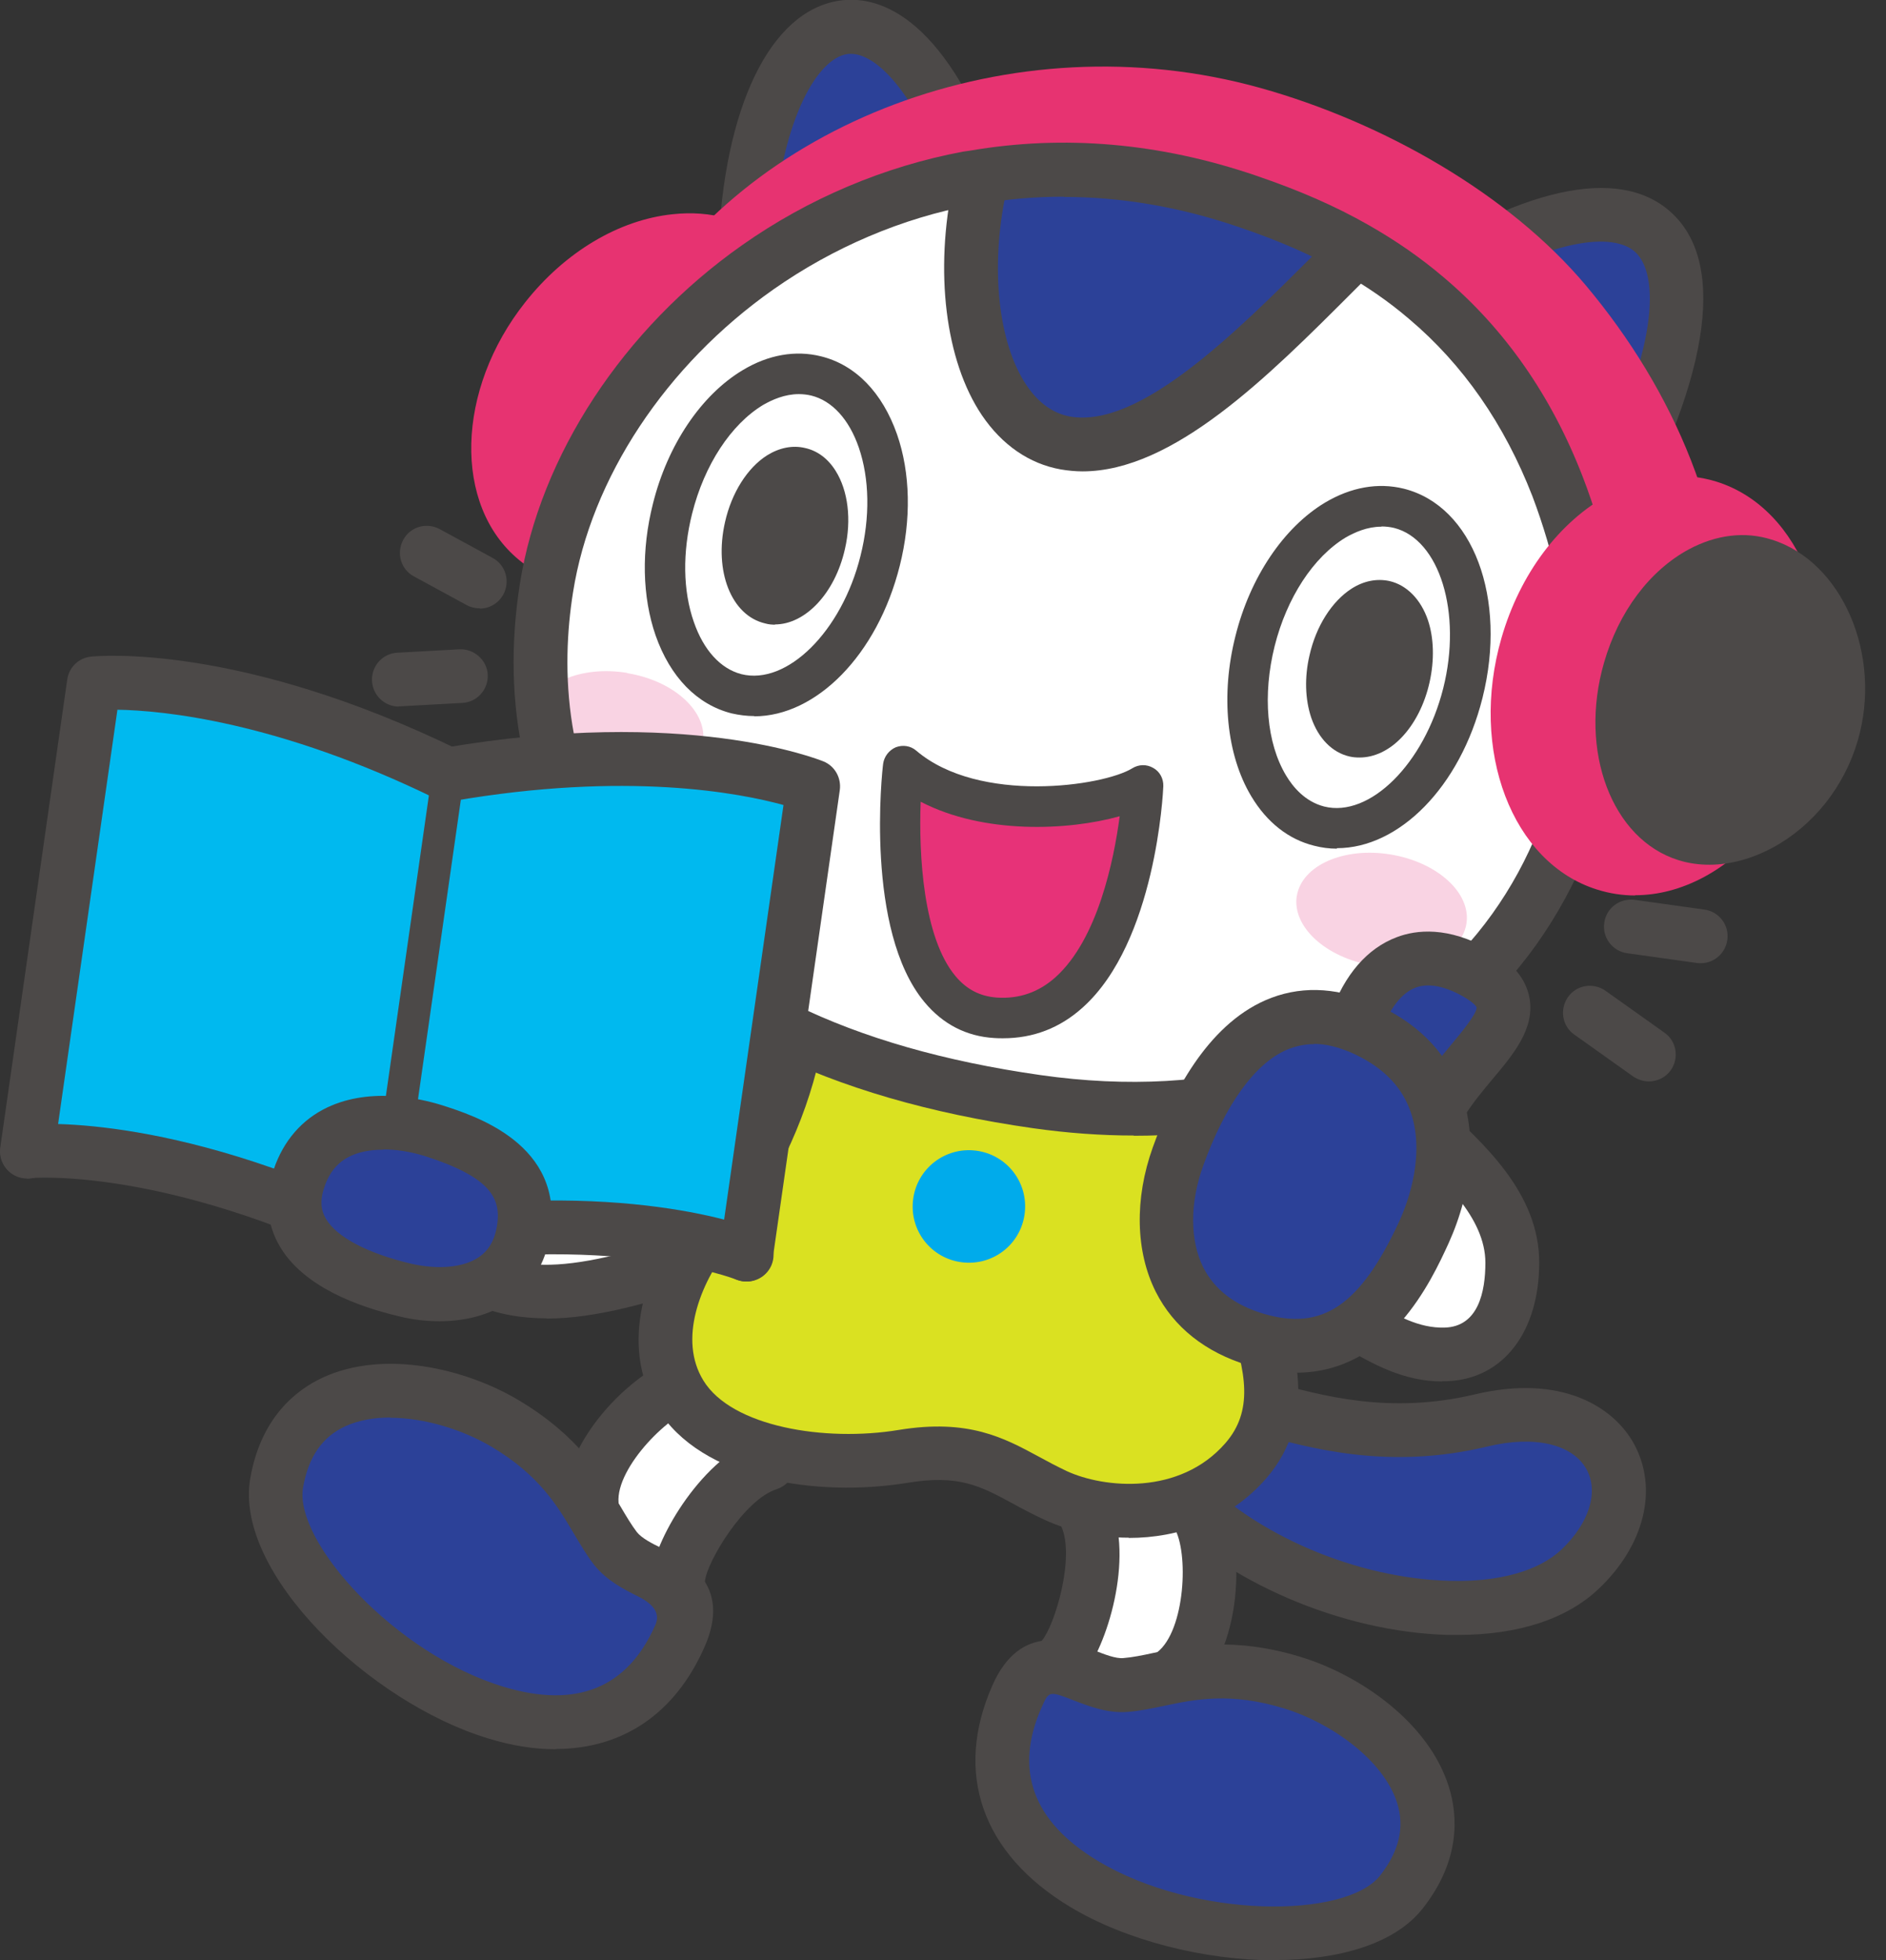 <svg width="77" height="80" viewBox="0 0 77 80" fill="none" xmlns="http://www.w3.org/2000/svg">
<rect x="0" y="0" width="77" height="80" fill="#333333" stroke="none"/>
<g clip-path="url(#clip0_1_25441)">
<path d="M17.407 47.873C17.148 48.3 17.029 48.808 17.068 49.295C17.178 50.598 18.729 51.742 19.853 52.239C21.455 52.945 23.315 52.746 25.026 52.368C27.244 51.871 29.452 51.056 31.153 49.554C32.853 48.052 33.977 45.754 33.639 43.506C33.48 42.442 32.505 41.616 31.491 41.378C30.645 41.179 29.71 41.368 29.014 41.885C27.86 42.73 27.453 44.103 26.289 44.958C25.065 45.864 23.583 46.42 22.061 46.52C20.629 46.609 19.008 46.371 17.914 47.306C17.725 47.465 17.556 47.664 17.426 47.883L17.407 47.873Z" fill="white"/>
<path d="M22.32 53.801C21.365 53.801 20.361 53.661 19.406 53.244C18.212 52.717 16.133 51.314 15.964 49.395C15.905 48.678 16.074 47.942 16.452 47.306C16.651 46.977 16.889 46.689 17.168 46.46C18.322 45.475 19.764 45.466 21.037 45.446C21.345 45.446 21.654 45.446 21.952 45.416C23.245 45.336 24.538 44.859 25.602 44.073C26.04 43.745 26.358 43.297 26.726 42.78C27.144 42.193 27.612 41.527 28.338 41C29.293 40.293 30.566 40.035 31.72 40.313C33.261 40.681 34.495 41.925 34.703 43.347C35.072 45.804 33.987 48.499 31.859 50.379C30.247 51.812 28.079 52.806 25.244 53.443C24.429 53.622 23.394 53.811 22.31 53.811L22.32 53.801ZM18.341 48.44C18.202 48.678 18.133 48.947 18.162 49.206C18.222 49.912 19.316 50.807 20.291 51.235C21.395 51.722 22.778 51.742 24.777 51.294C27.244 50.747 29.084 49.902 30.417 48.728C31.988 47.336 32.804 45.396 32.545 43.675C32.465 43.138 31.899 42.611 31.232 42.452C30.695 42.322 30.098 42.452 29.661 42.77C29.233 43.088 28.915 43.536 28.547 44.053C28.129 44.64 27.661 45.306 26.935 45.844C25.533 46.878 23.832 47.505 22.121 47.614C21.783 47.634 21.435 47.644 21.087 47.644C20.092 47.654 19.157 47.664 18.61 48.131C18.511 48.211 18.431 48.32 18.351 48.44H18.341Z" fill="#4C4948"/>
<path d="M31.55 59.261C29.641 60.704 27.403 63.061 26.766 66.264C26.766 66.264 24.389 65.279 23.583 64.294C22.778 63.31 22.41 61.718 22.41 61.718C22.41 61.718 24.13 59.968 25.204 58.714C26.279 57.461 27.681 55.81 29.382 55.313C31.083 54.815 30.794 54.795 30.794 54.795L33.331 58.316L31.55 59.261Z" fill="white"/>
<path d="M27.771 66.761C28.865 64.294 26.159 64.503 25.135 63.19C24.12 61.877 23.613 59.858 20.619 58.078C17.625 56.297 12.135 55.631 11.299 60.525C10.464 65.418 23.842 75.673 27.771 66.761Z" fill="#2C4198"/>
<path d="M22.688 71.386C21.823 71.386 20.908 71.247 19.943 70.949C15.109 69.496 9.559 64.205 10.215 60.346C10.643 57.869 12.065 56.735 13.179 56.218C15.686 55.064 19.008 55.85 21.176 57.143C23.633 58.605 24.618 60.266 25.334 61.48C25.573 61.887 25.782 62.236 26 62.524C26.199 62.773 26.617 62.991 27.035 63.19C27.97 63.658 29.909 64.623 28.765 67.209C27.562 69.944 25.413 71.376 22.678 71.376L22.688 71.386ZM15.934 57.849C15.268 57.849 14.641 57.959 14.094 58.207C13.149 58.645 12.592 59.46 12.373 60.704C11.996 62.932 16.163 67.517 20.57 68.84C23.544 69.735 25.622 68.89 26.756 66.314C26.955 65.869 26.72 65.481 26.05 65.15C25.473 64.861 24.767 64.503 24.26 63.867C23.951 63.469 23.703 63.041 23.434 62.593C22.768 61.47 22.022 60.196 20.052 59.033C18.908 58.356 17.347 57.859 15.934 57.859V57.849Z" fill="#4C4948"/>
<path d="M27.681 65.468C27.681 65.468 27.592 65.468 27.552 65.468C26.945 65.398 26.517 64.851 26.597 64.245C26.776 62.723 28.736 59.411 31.043 58.675C31.62 58.486 32.237 58.814 32.426 59.391C32.605 59.968 32.286 60.584 31.71 60.773C30.387 61.191 28.875 63.718 28.785 64.503C28.716 65.06 28.248 65.468 27.691 65.468H27.681Z" fill="#4C4948"/>
<path d="M24.16 62.514C23.593 62.514 23.116 62.076 23.066 61.499C22.857 58.784 26.1 55.611 28.169 55.233C28.775 55.124 29.332 55.522 29.442 56.118C29.551 56.715 29.153 57.282 28.556 57.392C27.413 57.6 25.135 59.878 25.254 61.32C25.304 61.927 24.846 62.454 24.25 62.504C24.22 62.504 24.19 62.504 24.16 62.504V62.514Z" fill="#4C4948"/>
<path d="M48.032 60.863C46.44 59.172 46.928 56.715 49.206 56.914C51.473 57.113 55.203 59.222 60.455 57.968C65.707 56.715 67.786 60.922 64.493 64.046C61.201 67.169 52.339 65.428 48.032 60.863Z" fill="#2C4198"/>
<path d="M59.51 66.721C59.381 66.721 59.242 66.721 59.112 66.721C54.776 66.602 50.011 64.553 47.246 61.619C46.062 60.356 45.694 58.655 46.321 57.362C46.848 56.278 47.962 55.711 49.315 55.82C50.061 55.89 50.867 56.108 51.812 56.367C54.01 56.974 56.735 57.73 60.216 56.904C63.737 56.069 65.886 57.401 66.721 58.943C67.706 60.763 67.139 63.071 65.269 64.841C63.966 66.075 61.987 66.721 59.52 66.721H59.51ZM48.837 60.107C51.235 62.643 55.382 64.414 59.172 64.513C61.181 64.573 62.822 64.115 63.747 63.24C64.871 62.176 65.279 60.903 64.782 59.978C64.215 58.933 62.653 58.565 60.724 59.033C56.695 59.998 53.532 59.122 51.215 58.476C50.379 58.247 49.663 58.048 49.116 57.998C48.688 57.958 48.41 58.068 48.29 58.307C48.101 58.704 48.231 59.441 48.837 60.097V60.107Z" fill="#4C4948"/>
<path d="M44.541 61.38C44.749 63.757 44.511 67 42.571 69.626C42.571 69.626 44.899 70.73 46.172 70.66C47.445 70.591 48.867 69.795 48.867 69.795C48.867 69.795 49.007 67.348 49.215 65.707C49.424 64.066 49.693 61.917 48.927 60.326C48.161 58.734 48.36 58.933 48.36 58.933L44.053 59.421L44.55 61.38H44.541Z" fill="white"/>
<path d="M32.843 42.253C32.237 45.237 30.914 47.564 29.223 49.723C27.761 51.593 26.458 54.039 26.915 55.78C27.383 57.521 29.332 59.689 32.535 59.789C35.738 59.888 39.1 59.321 39.1 59.321C39.1 59.321 41.427 60.922 43.735 61.44C46.042 61.957 48.629 62.066 49.753 61.062C50.877 60.057 52.577 57.521 52.349 55.114C52.12 52.707 49.693 44.133 49.693 44.133C49.693 44.133 42.999 44.968 41.338 44.829C39.677 44.69 32.853 42.253 32.853 42.253H32.843Z" fill="#DAE121"/>
<path d="M41.527 69.218C42.621 66.751 44.282 68.89 45.943 68.76C47.594 68.631 49.424 67.646 52.766 68.671C56.098 69.685 60.276 73.306 57.222 77.215C54.159 81.124 37.578 78.11 41.527 69.218Z" fill="#2C4198"/>
<path d="M52.05 80C49.176 80 45.973 79.194 43.695 77.822C40.085 75.653 38.931 72.351 40.522 68.77C41.666 66.184 43.695 66.97 44.67 67.348C45.098 67.517 45.555 67.696 45.864 67.666C46.232 67.636 46.629 67.557 47.087 67.457C48.469 67.169 50.359 66.781 53.095 67.617C55.512 68.353 58.327 70.282 59.152 72.918C59.52 74.092 59.639 75.912 58.088 77.881C56.944 79.344 54.626 79.99 52.05 79.99V80ZM42.989 69.129C42.77 69.129 42.7 69.288 42.531 69.666C41.388 72.232 42.163 74.34 44.819 75.942C48.758 78.309 54.955 78.319 56.347 76.539C57.123 75.544 57.352 74.579 57.043 73.585C56.486 71.804 54.298 70.292 52.438 69.725C50.24 69.049 48.798 69.347 47.525 69.616C47.007 69.725 46.53 69.825 46.023 69.865C45.217 69.924 44.471 69.636 43.874 69.407C43.417 69.228 43.158 69.129 42.989 69.129Z" fill="#4C4948"/>
<path d="M39.846 46.958C38.593 46.798 37.439 47.684 37.28 48.947C37.12 50.21 38.006 51.354 39.269 51.513C40.532 51.672 41.676 50.787 41.835 49.524C41.994 48.261 41.109 47.117 39.846 46.958Z" fill="#00ABEB"/>
<path d="M46.072 62.753C44.849 62.753 43.645 62.484 42.631 62.017C42.163 61.798 41.746 61.579 41.348 61.36C40.025 60.644 39.15 60.167 37.041 60.515C33.381 61.111 28.626 60.415 26.836 57.471C25.244 54.865 26.388 51.672 27.989 49.564C29.68 47.326 30.775 45.078 31.322 42.681C31.461 42.094 32.038 41.716 32.635 41.855C33.221 41.994 33.599 42.581 33.46 43.168C32.843 45.873 31.62 48.4 29.74 50.896C28.576 52.428 27.691 54.666 28.716 56.337C29.869 58.227 33.679 58.854 36.693 58.356C39.547 57.889 41 58.685 42.402 59.441C42.76 59.639 43.138 59.838 43.556 60.037C45.068 60.734 48.161 61.042 50.031 58.893C51.155 57.6 50.916 56.049 50.13 53.811C49.285 51.414 49.017 48.738 49.355 46.053C49.434 45.456 49.961 45.018 50.578 45.098C51.185 45.177 51.613 45.724 51.533 46.321C51.245 48.629 51.483 51.026 52.209 53.075C52.796 54.726 53.88 57.809 51.702 60.326C50.21 62.047 48.111 62.763 46.092 62.763L46.072 62.753Z" fill="#4C4948"/>
<path d="M43.357 68.78C43.098 68.78 42.85 68.691 42.641 68.512C42.183 68.114 42.134 67.418 42.531 66.96C43.059 66.353 43.904 63.548 43.327 62.285C43.078 61.738 43.317 61.082 43.864 60.833C44.421 60.584 45.068 60.833 45.316 61.37C46.321 63.568 45.187 67.249 44.182 68.402C43.964 68.651 43.655 68.78 43.357 68.78Z" fill="#4C4948"/>
<path d="M47.913 69.397C47.584 69.397 47.256 69.248 47.047 68.969C46.679 68.492 46.759 67.796 47.246 67.428C48.39 66.542 48.549 63.33 47.932 62.335C47.614 61.818 47.763 61.141 48.281 60.823C48.798 60.505 49.474 60.654 49.792 61.171C50.916 62.962 50.747 67.497 48.589 69.168C48.39 69.327 48.151 69.397 47.922 69.397H47.913Z" fill="#4C4948"/>
<path d="M30.416 10.255C30.804 0.438 36.116 -2.845 39.786 7.241C39.786 7.271 39.806 7.291 39.816 7.321C39.965 7.699 40.065 8.236 40.174 8.624L30.416 10.255Z" fill="#2C4198"/>
<path d="M30.417 11.349C30.148 11.349 29.889 11.249 29.691 11.07C29.442 10.852 29.302 10.533 29.322 10.205C29.551 4.367 31.441 0.467 34.246 0.03C35.688 -0.199 38.473 0.388 40.821 6.853C40.95 7.191 41.039 7.539 41.119 7.868C41.159 8.017 41.199 8.166 41.228 8.295C41.318 8.594 41.268 8.922 41.109 9.191C40.94 9.459 40.671 9.638 40.363 9.688L30.605 11.319C30.546 11.329 30.486 11.339 30.427 11.339L30.417 11.349ZM34.733 2.198C34.684 2.198 34.634 2.198 34.584 2.208C33.371 2.397 31.998 4.794 31.61 8.942L38.801 7.738V7.718C38.801 7.718 38.752 7.609 38.752 7.589C37.3 3.591 35.718 2.198 34.743 2.198H34.733Z" fill="#4C4948"/>
<path d="M57.352 12.135C67.607 5.172 72.082 9.3 65.01 21.852C65.01 21.852 58.505 13.537 57.352 12.135Z" fill="#2C4198"/>
<path d="M65.02 22.947C64.682 22.947 64.364 22.788 64.155 22.529C64.085 22.449 57.64 14.204 56.506 12.841C56.307 12.602 56.218 12.294 56.267 11.986C56.307 11.677 56.486 11.409 56.735 11.23C62.036 7.629 66.124 6.724 68.243 8.683C70.561 10.812 69.755 15.686 65.975 22.39C65.796 22.708 65.468 22.917 65.1 22.947C65.07 22.947 65.04 22.947 65.02 22.947ZM58.973 12.383C60.455 14.243 63.31 17.884 64.851 19.843C67.766 14.223 67.746 11.19 66.761 10.285C65.896 9.489 63.359 9.618 58.973 12.373V12.383Z" fill="#4C4948"/>
<path d="M67.696 28.606C67.696 28.606 67.666 28.606 67.656 28.606C66.741 28.586 65.458 28.218 65.478 27.303C65.587 22.28 64.046 17.705 61.002 14.084C58.287 10.842 53.771 8.196 49.335 7.211C39.418 5.003 32.843 8.146 29.74 13.537C29.283 14.333 28.278 14.601 27.482 14.144C26.686 13.686 25.413 13.706 25.871 12.911C30.377 5.103 41.258 0.746 51.463 3.591C56.476 4.993 61.619 7.917 64.762 11.667C68.323 15.915 70.68 21.266 70.541 27.104C70.521 28.009 68.591 28.606 67.696 28.606Z" fill="#E73371"/>
<path d="M30.54 19.543C32.94 16.379 33.011 12.392 30.7 10.64C28.389 8.888 24.57 10.033 22.17 13.197C19.771 16.362 19.699 20.348 22.01 22.101C24.322 23.853 28.14 22.708 30.54 19.543Z" fill="#E73371"/>
<path d="M24.568 24.021C23.285 24.021 22.121 23.623 21.186 22.847C18.491 20.629 18.61 15.905 21.445 12.334C23.066 10.285 25.264 8.972 27.462 8.743C29.024 8.574 30.426 8.972 31.521 9.877C34.216 12.105 34.097 16.82 31.262 20.39C29.641 22.439 27.442 23.752 25.244 23.981C25.015 24.001 24.787 24.021 24.558 24.021H24.568ZM28.139 10.921C27.98 10.921 27.84 10.921 27.701 10.941C26.11 11.11 24.409 12.145 23.166 13.706C21.107 16.302 20.838 19.714 22.589 21.156C23.384 21.813 24.349 21.872 25.015 21.803C26.607 21.634 28.308 20.599 29.551 19.038C31.61 16.442 31.879 13.03 30.128 11.588C29.491 11.061 28.745 10.921 28.139 10.921Z" fill="#E73371"/>
<path d="M63.598 19.843C64.046 21.017 64.434 22.3 64.742 23.713C67.089 34.534 59.172 47.355 42.332 44.948C25.493 42.541 20.898 32.993 22.32 23.991C23.096 19.107 26.269 14.194 30.944 10.901C33.43 9.151 36.345 7.858 39.537 7.261L40.005 7.629C38.941 12.622 40.313 17.486 43.506 18.053C47.176 18.7 51.593 13.965 55.193 10.384L55.333 10.126C56.307 10.683 57.282 11.339 58.227 12.145C60.306 13.895 62.235 16.342 63.588 19.833L63.598 19.843Z" fill="white"/>
<path d="M52.945 36.553C52.737 37.807 54.119 39.08 56.029 39.398C57.949 39.717 59.659 38.961 59.868 37.707C60.077 36.454 58.694 35.191 56.785 34.873C54.875 34.554 53.154 35.31 52.945 36.563V36.553Z" fill="#F9D3E3"/>
<path d="M25.612 27.462C23.703 27.144 21.982 27.9 21.773 29.153C21.564 30.407 22.947 31.67 24.856 31.988C26.766 32.306 28.487 31.55 28.696 30.307C28.905 29.054 27.522 27.781 25.612 27.472V27.462Z" fill="#F9D3E3"/>
<path d="M30.794 29.223C30.486 29.223 30.178 29.183 29.869 29.113C28.457 28.755 27.363 27.631 26.766 25.931C26.219 24.349 26.179 22.449 26.657 20.559C27.253 18.162 28.626 16.123 30.317 15.109C31.371 14.472 32.485 14.283 33.52 14.542C34.932 14.89 36.026 16.024 36.623 17.725C37.17 19.296 37.21 21.206 36.733 23.096C35.818 26.736 33.321 29.233 30.794 29.233V29.223ZM32.615 16.084C32.038 16.084 31.53 16.312 31.163 16.521C29.84 17.317 28.755 18.978 28.258 20.957C27.86 22.539 27.88 24.11 28.328 25.384C28.726 26.537 29.422 27.293 30.267 27.512C32.127 27.98 34.365 25.771 35.131 22.688C35.529 21.107 35.499 19.535 35.062 18.262C34.664 17.108 33.967 16.352 33.122 16.143C32.953 16.103 32.774 16.084 32.615 16.084Z" fill="#4C4948"/>
<path d="M33.808 22.26C33.45 23.852 32.366 24.966 31.401 24.747C30.427 24.528 29.929 23.056 30.297 21.465C30.655 19.873 31.739 18.759 32.704 18.978C33.669 19.197 34.166 20.659 33.808 22.26Z" fill="#4C4948"/>
<path d="M31.65 25.493C31.521 25.493 31.381 25.483 31.242 25.443C29.86 25.125 29.143 23.315 29.601 21.305C29.869 20.112 30.516 19.087 31.322 18.58C31.819 18.272 32.356 18.162 32.863 18.282C33.371 18.391 33.808 18.719 34.117 19.217C34.624 20.022 34.773 21.216 34.495 22.41C34.087 24.22 32.873 25.483 31.64 25.483L31.65 25.493ZM32.456 19.674C32.336 19.674 32.217 19.714 32.078 19.804C31.6 20.102 31.172 20.818 30.993 21.634C30.715 22.867 31.073 23.951 31.56 24.061C32.048 24.17 32.834 23.345 33.112 22.111C33.291 21.305 33.221 20.47 32.913 19.993C32.804 19.823 32.684 19.714 32.545 19.684C32.515 19.684 32.485 19.674 32.446 19.674H32.456Z" fill="#4C4948"/>
<path d="M54.577 34.634C54.268 34.634 53.96 34.594 53.652 34.514C52.607 34.256 51.722 33.56 51.085 32.495C50.071 30.804 49.832 28.358 50.439 25.96C51.036 23.563 52.408 21.524 54.099 20.51C55.154 19.883 56.258 19.684 57.312 19.943C60.137 20.649 61.549 24.409 60.525 28.487C59.61 32.127 57.113 34.614 54.587 34.614L54.577 34.634ZM56.397 21.494C55.82 21.494 55.313 21.723 54.945 21.932C53.622 22.728 52.538 24.389 52.04 26.368C51.543 28.358 51.712 30.327 52.508 31.65C52.786 32.117 53.284 32.714 54.059 32.913C55.919 33.381 58.147 31.172 58.923 28.089C59.699 25.006 58.774 22.012 56.914 21.544C56.745 21.504 56.566 21.485 56.407 21.485L56.397 21.494Z" fill="#4C4948"/>
<path d="M57.66 27.681C57.302 29.273 56.228 30.387 55.253 30.168C54.278 29.949 53.791 28.477 54.149 26.886C54.507 25.294 55.591 24.18 56.556 24.399C57.531 24.618 58.018 26.09 57.66 27.681Z" fill="#4C4948"/>
<path d="M55.502 30.914C55.362 30.914 55.233 30.904 55.104 30.874C54.388 30.715 53.821 30.128 53.532 29.283C53.284 28.537 53.254 27.641 53.463 26.746C53.731 25.553 54.378 24.538 55.183 24.021C55.681 23.703 56.218 23.603 56.725 23.712C57.431 23.872 58.008 24.459 58.297 25.304C58.545 26.04 58.565 26.945 58.366 27.84C58.167 28.735 57.76 29.541 57.212 30.108C56.705 30.635 56.099 30.914 55.512 30.914H55.502ZM56.317 25.095C56.178 25.095 56.039 25.165 55.939 25.224C55.462 25.523 55.034 26.239 54.855 27.055C54.706 27.691 54.726 28.338 54.885 28.825C55.004 29.193 55.203 29.432 55.422 29.482C55.631 29.531 55.91 29.402 56.178 29.113C56.536 28.745 56.825 28.169 56.964 27.532C57.103 26.895 57.093 26.249 56.934 25.762C56.815 25.393 56.616 25.155 56.407 25.105C56.377 25.105 56.347 25.105 56.317 25.105V25.095Z" fill="#4C4948"/>
<path d="M55.193 10.394C51.583 13.975 47.166 18.719 43.506 18.063C40.313 17.496 38.941 12.632 40.005 7.639L39.538 7.271C39.617 7.261 39.707 7.241 39.786 7.231C43.228 6.634 46.997 6.863 50.926 8.206C52.259 8.663 53.791 9.26 55.343 10.146L55.203 10.404L55.193 10.394Z" fill="#2C4198"/>
<path d="M19.585 24.826C19.406 24.826 19.227 24.787 19.058 24.697L16.899 23.523C16.362 23.235 16.173 22.569 16.462 22.032C16.75 21.494 17.416 21.305 17.953 21.594L20.112 22.768C20.649 23.056 20.838 23.723 20.55 24.26C20.351 24.628 19.973 24.837 19.585 24.837V24.826Z" fill="#4C4948"/>
<path d="M16.282 28.835C15.706 28.835 15.218 28.378 15.188 27.791C15.159 27.184 15.616 26.667 16.223 26.637L18.759 26.498C19.346 26.468 19.883 26.935 19.913 27.532C19.943 28.139 19.475 28.656 18.879 28.686L16.342 28.825C16.342 28.825 16.302 28.825 16.282 28.825V28.835Z" fill="#4C4948"/>
<path d="M69.427 39.309C69.377 39.309 69.327 39.309 69.278 39.299L66.433 38.901C65.836 38.821 65.408 38.264 65.498 37.658C65.578 37.061 66.125 36.643 66.741 36.723L69.586 37.12C70.183 37.2 70.611 37.757 70.521 38.364C70.441 38.911 69.974 39.309 69.437 39.309H69.427Z" fill="#4C4948"/>
<path d="M44.202 19.237C43.904 19.237 43.606 19.207 43.307 19.157C42.024 18.928 40.91 18.162 40.084 16.939C38.593 14.721 38.145 11.07 38.921 7.42C39.05 6.823 39.627 6.455 40.224 6.575C40.821 6.704 41.199 7.281 41.069 7.878C40.423 10.921 40.751 13.995 41.905 15.716C42.392 16.442 42.989 16.869 43.685 16.999C46.53 17.496 50.469 13.557 53.642 10.394L54.408 9.628C54.835 9.201 55.532 9.201 55.959 9.628C56.387 10.056 56.387 10.752 55.959 11.18L55.193 11.946C51.762 15.377 47.903 19.237 44.193 19.237H44.202Z" fill="#4C4948"/>
<path d="M46.291 46.341C44.958 46.341 43.586 46.242 42.173 46.042C33.739 44.839 27.691 41.825 24.18 37.071C21.465 33.391 20.44 28.805 21.226 23.822C22.052 18.59 25.443 13.418 30.297 10.006C32.993 8.106 36.116 6.784 39.329 6.187L39.607 6.147C43.437 5.49 47.355 5.829 51.264 7.162C53.045 7.768 54.507 8.405 55.87 9.181C57.004 9.827 58.008 10.524 58.943 11.319C61.43 13.418 63.34 16.153 64.613 19.445C65.1 20.699 65.498 22.052 65.806 23.484C67.109 29.472 65.369 35.917 61.281 40.323C57.61 44.272 52.379 46.351 46.291 46.351V46.341ZM43.427 8.027C42.263 8.027 41.109 8.126 39.965 8.325L39.707 8.365C36.842 8.892 34.017 10.096 31.57 11.816C27.184 14.9 24.13 19.515 23.394 24.18C22.907 27.244 22.967 31.739 25.951 35.778C29.094 40.035 34.654 42.76 42.482 43.874C49.593 44.889 55.701 43.098 59.669 38.831C63.28 34.952 64.812 29.253 63.658 23.961C63.369 22.648 63.001 21.405 62.564 20.251C61.42 17.307 59.729 14.87 57.521 13.01C56.695 12.304 55.8 11.687 54.785 11.11C53.552 10.404 52.209 9.817 50.558 9.26C48.171 8.445 45.784 8.037 43.427 8.037V8.027Z" fill="#4C4948"/>
<path d="M67.318 44.133C67.099 44.133 66.88 44.063 66.682 43.934L64.275 42.223C63.777 41.875 63.668 41.189 64.016 40.691C64.364 40.194 65.05 40.084 65.548 40.433L67.955 42.144C68.452 42.492 68.561 43.178 68.213 43.675C68.004 43.974 67.656 44.133 67.318 44.133Z" fill="#4C4948"/>
<path d="M36.862 31.272C39.776 33.749 45.257 32.933 46.649 32.058C46.649 32.058 46.222 41.895 40.632 41.547C35.698 41.228 36.852 31.282 36.852 31.282L36.862 31.272Z" fill="#E73278"/>
<path d="M40.94 42.372C40.821 42.372 40.711 42.372 40.592 42.362C39.448 42.293 38.493 41.795 37.747 40.9C35.3 37.966 36.016 31.451 36.056 31.172C36.096 30.874 36.295 30.616 36.573 30.496C36.862 30.387 37.18 30.436 37.409 30.635C39.975 32.824 45.048 32.087 46.231 31.352C46.49 31.192 46.818 31.182 47.087 31.342C47.355 31.491 47.505 31.779 47.495 32.087C47.485 32.346 47.186 38.433 44.212 41.109C43.277 41.955 42.183 42.372 40.95 42.372H40.94ZM37.588 32.724C37.508 34.883 37.687 38.254 39.01 39.836C39.468 40.383 40.015 40.661 40.701 40.711C41.616 40.771 42.412 40.492 43.098 39.876C44.819 38.324 45.475 35.111 45.714 33.311C43.615 33.898 40.174 34.057 37.598 32.724H37.588Z" fill="#4C4948"/>
<path d="M53.791 53.194C55.581 53.93 57.004 55.352 59.023 55.283C61.102 55.213 61.748 53.303 61.748 51.533C61.748 48.688 58.844 46.669 57.023 44.879C56.665 44.521 56.287 44.133 56.218 43.635C55.681 43.745 55.561 44.093 55.323 44.58C55.084 45.068 54.994 45.615 54.905 46.152C54.537 48.459 54.149 50.886 53.781 53.194H53.791Z" fill="white"/>
<path d="M58.883 56.377C57.292 56.377 56.029 55.651 54.905 55.004C54.378 54.706 53.88 54.417 53.363 54.199C52.896 54 52.617 53.512 52.697 53.015L53.821 45.973C53.91 45.386 54.02 44.73 54.338 44.083L54.398 43.964C54.626 43.486 54.974 42.77 55.989 42.551C56.287 42.492 56.596 42.551 56.844 42.73C57.093 42.909 57.262 43.178 57.302 43.476C57.322 43.626 57.64 43.944 57.789 44.093C58.108 44.401 58.456 44.73 58.824 45.058C60.614 46.689 62.842 48.718 62.842 51.523C62.842 54.328 61.39 56.297 59.053 56.367C58.993 56.367 58.943 56.367 58.883 56.367V56.377ZM55.004 52.548C55.352 52.727 55.681 52.916 56.009 53.105C57.043 53.701 57.929 54.209 58.983 54.179C60.356 54.139 60.644 52.717 60.644 51.533C60.644 49.693 58.893 48.092 57.342 46.689C56.954 46.341 56.586 45.993 56.248 45.665C56.208 45.625 56.168 45.595 56.128 45.555C56.069 45.794 56.029 46.053 55.979 46.331L54.984 52.557L55.004 52.548Z" fill="#4C4948"/>
<path d="M33.211 32.087C33.211 32.087 28 29.929 18.292 31.6L16.292 45.525L15.546 50.717C25.254 49.046 30.466 51.205 30.466 51.205L31.322 45.227L33.202 32.097L33.211 32.087Z" fill="#00B9EF"/>
<path d="M18.292 31.6C9.439 27.273 3.839 27.87 3.839 27.87L1.96 41L1.104 46.977C1.104 46.977 6.714 46.371 15.556 50.707L16.412 44.73L18.292 31.6Z" fill="#00B9EF"/>
<path d="M1.104 48.092C1.054 48.092 1.005 48.092 0.945 48.082C0.348 47.992 -0.07 47.435 0.01 46.838L2.745 27.731C2.815 27.234 3.213 26.846 3.72 26.796C3.969 26.776 9.738 26.209 18.779 30.625C19.326 30.894 19.555 31.55 19.286 32.097C19.018 32.645 18.361 32.873 17.814 32.605C11.329 29.432 6.624 28.994 4.794 28.964L2.188 47.157C2.109 47.704 1.641 48.102 1.104 48.102V48.092Z" fill="#4C4948"/>
<path d="M15.556 51.374C15.556 51.374 15.497 51.374 15.467 51.374C15.109 51.324 14.86 50.986 14.91 50.628L17.645 31.521C17.695 31.163 18.033 30.914 18.391 30.964C18.749 31.013 18.998 31.352 18.948 31.71L16.213 50.817C16.163 51.145 15.885 51.384 15.556 51.384V51.374Z" fill="#4C4948"/>
<path d="M30.476 52.299C30.427 52.299 30.377 52.299 30.317 52.289C29.72 52.199 29.302 51.642 29.382 51.046L31.988 32.853C30.228 32.366 25.593 31.461 18.471 32.694C17.864 32.804 17.307 32.396 17.198 31.799C17.098 31.202 17.496 30.635 18.093 30.526C28 28.825 33.391 30.983 33.619 31.073C34.087 31.262 34.355 31.749 34.286 32.247L31.55 51.354C31.471 51.901 31.003 52.299 30.466 52.299H30.476Z" fill="#4C4948"/>
<path d="M30.476 52.299C30.337 52.299 30.198 52.269 30.058 52.219C29.989 52.19 24.936 50.22 15.745 51.801C15.517 51.841 15.288 51.801 15.079 51.702C6.674 47.594 1.273 48.072 1.223 48.081C0.607 48.141 0.08 47.704 0.02 47.107C-0.04 46.5 0.388 45.963 0.995 45.903C1.233 45.873 6.883 45.326 15.725 49.584C25.413 47.992 30.675 50.101 30.904 50.19C31.461 50.419 31.729 51.066 31.501 51.623C31.322 52.05 30.914 52.299 30.486 52.299H30.476Z" fill="#4C4948"/>
<path d="M17.665 46.132C15.735 45.535 12.95 45.535 12.165 48.241C11.369 50.936 14.422 52.15 16.551 52.647C18.68 53.144 20.997 52.607 21.385 50.21C21.783 47.773 19.704 46.779 17.665 46.132Z" fill="#2C4198"/>
<path d="M17.953 53.92C17.416 53.92 16.859 53.861 16.302 53.721C14.601 53.323 12.383 52.508 11.419 50.857C10.911 49.991 10.802 48.977 11.11 47.932C11.458 46.739 12.175 45.824 13.179 45.287C14.989 44.322 17.148 44.829 17.993 45.088C19.376 45.525 23.066 46.689 22.459 50.389C22.27 51.573 21.683 52.528 20.758 53.144C20.003 53.652 19.018 53.92 17.944 53.92H17.953ZM15.656 46.918C15.099 46.918 14.601 47.017 14.214 47.226C13.726 47.485 13.398 47.922 13.209 48.549C13.07 49.017 13.1 49.395 13.309 49.743C13.746 50.489 15.019 51.155 16.79 51.573C17.884 51.822 18.908 51.732 19.535 51.314C19.953 51.036 20.192 50.618 20.291 50.031C20.47 48.907 20.042 48.042 17.337 47.176C16.75 46.997 16.183 46.908 15.656 46.908V46.918Z" fill="#4C4948"/>
<path d="M58.903 44.909C60.226 42.77 62.902 41.189 60.276 39.717C57.869 38.364 56.178 39.478 55.372 41.736" fill="#2C4198"/>
<path d="M58.903 46.013C58.705 46.013 58.506 45.963 58.327 45.844C57.809 45.525 57.65 44.849 57.968 44.332C58.356 43.705 58.824 43.148 59.242 42.641C59.639 42.163 60.306 41.368 60.286 41.109C60.286 41.109 60.216 40.94 59.729 40.661C58.963 40.234 58.317 40.114 57.799 40.303C57.232 40.512 56.735 41.149 56.397 42.094C56.188 42.661 55.561 42.959 54.994 42.76C54.428 42.551 54.129 41.925 54.328 41.358C54.895 39.766 55.83 38.692 57.033 38.244C57.819 37.946 59.122 37.797 60.803 38.752C61.758 39.289 62.295 39.935 62.444 40.721C62.673 41.974 61.788 43.029 60.923 44.053C60.535 44.521 60.137 44.998 59.828 45.486C59.62 45.824 59.261 46.003 58.894 46.003L58.903 46.013Z" fill="#4C4948"/>
<path d="M58.138 50.29C59.321 47.674 59.679 43.685 55.561 41.935C51.444 40.184 49.146 44.262 48.092 47.196C47.037 50.131 47.564 53.562 51.274 54.666C55.034 55.79 56.864 53.055 58.138 50.29Z" fill="#2C4198"/>
<path d="M52.926 56.029C52.329 56.029 51.672 55.939 50.966 55.721C49.215 55.193 47.913 54.159 47.186 52.717C46.361 51.075 46.311 48.927 47.067 46.818C47.843 44.66 49.275 41.865 51.662 40.821C53.005 40.234 54.467 40.264 55.999 40.91C57.779 41.666 58.993 42.85 59.6 44.431C60.306 46.241 60.137 48.539 59.142 50.737C58.436 52.279 56.705 56.019 52.926 56.019V56.029ZM53.652 42.611C53.264 42.611 52.896 42.691 52.538 42.84C51.225 43.407 50.021 45.088 49.126 47.564C48.569 49.106 48.579 50.618 49.126 51.722C49.584 52.627 50.409 53.264 51.583 53.612C53.99 54.328 55.541 53.274 57.133 49.832C57.491 49.046 58.237 47.027 57.541 45.237C57.153 44.232 56.337 43.466 55.124 42.939C54.597 42.72 54.109 42.601 53.642 42.601L53.652 42.611Z" fill="#4C4948"/>
<path d="M72.99 29.407C74.062 25.367 72.539 21.456 69.587 20.672C66.635 19.889 63.372 22.529 62.3 26.569C61.227 30.61 62.75 34.52 65.702 35.304C68.654 36.088 71.917 33.448 72.99 29.407Z" fill="#E73371"/>
<path d="M66.761 36.544C66.234 36.544 65.717 36.464 65.21 36.305C61.728 35.221 59.978 30.616 61.3 26.04C62.056 23.414 63.668 21.276 65.707 20.172C67.149 19.396 68.651 19.217 70.073 19.654C73.555 20.738 75.305 25.344 73.982 29.919C73.226 32.545 71.615 34.684 69.576 35.788C68.651 36.285 67.696 36.534 66.761 36.534V36.544ZM68.522 21.624C67.816 21.624 67.189 21.863 66.741 22.111C65.239 22.917 63.996 24.618 63.409 26.657C62.434 30.039 63.548 33.5 65.856 34.216C66.92 34.544 67.895 34.216 68.522 33.868C70.024 33.062 71.267 31.361 71.854 29.322C72.829 25.941 71.715 22.479 69.407 21.763C69.099 21.664 68.8 21.624 68.512 21.624H68.522Z" fill="#E73371"/>
<path d="M75.176 30.009C74.241 33.241 71.088 35.151 68.74 34.425C66.393 33.699 65.239 30.486 66.184 27.244C67.119 24.011 69.785 21.972 72.132 22.708C74.48 23.444 76.121 26.776 75.186 30.009H75.176Z" fill="#4C4948"/>
<path d="M69.795 35.29C69.357 35.29 68.93 35.231 68.522 35.101C65.806 34.256 64.444 30.645 65.488 27.045C66.085 24.966 67.348 23.285 68.949 22.419C70.063 21.823 71.237 21.674 72.331 22.022C75.216 22.917 76.857 26.736 75.852 30.208C75.305 32.097 74.032 33.699 72.371 34.594C71.516 35.052 70.63 35.29 69.785 35.29H69.795ZM71.138 23.275C70.64 23.275 70.133 23.414 69.626 23.683C68.382 24.359 67.348 25.762 66.861 27.442C66.035 30.297 66.97 33.122 68.949 33.739C69.765 33.997 70.75 33.848 71.704 33.341C73.037 32.625 74.052 31.341 74.49 29.81C75.345 26.856 73.833 23.981 71.913 23.384C71.665 23.305 71.406 23.265 71.147 23.265L71.138 23.275Z" fill="#4C4948"/>
</g>
<defs>
<clipPath id="clip0_1_25441">
<rect width="76.151" height="80" fill="white"/>
</clipPath>
</defs>
</svg>
